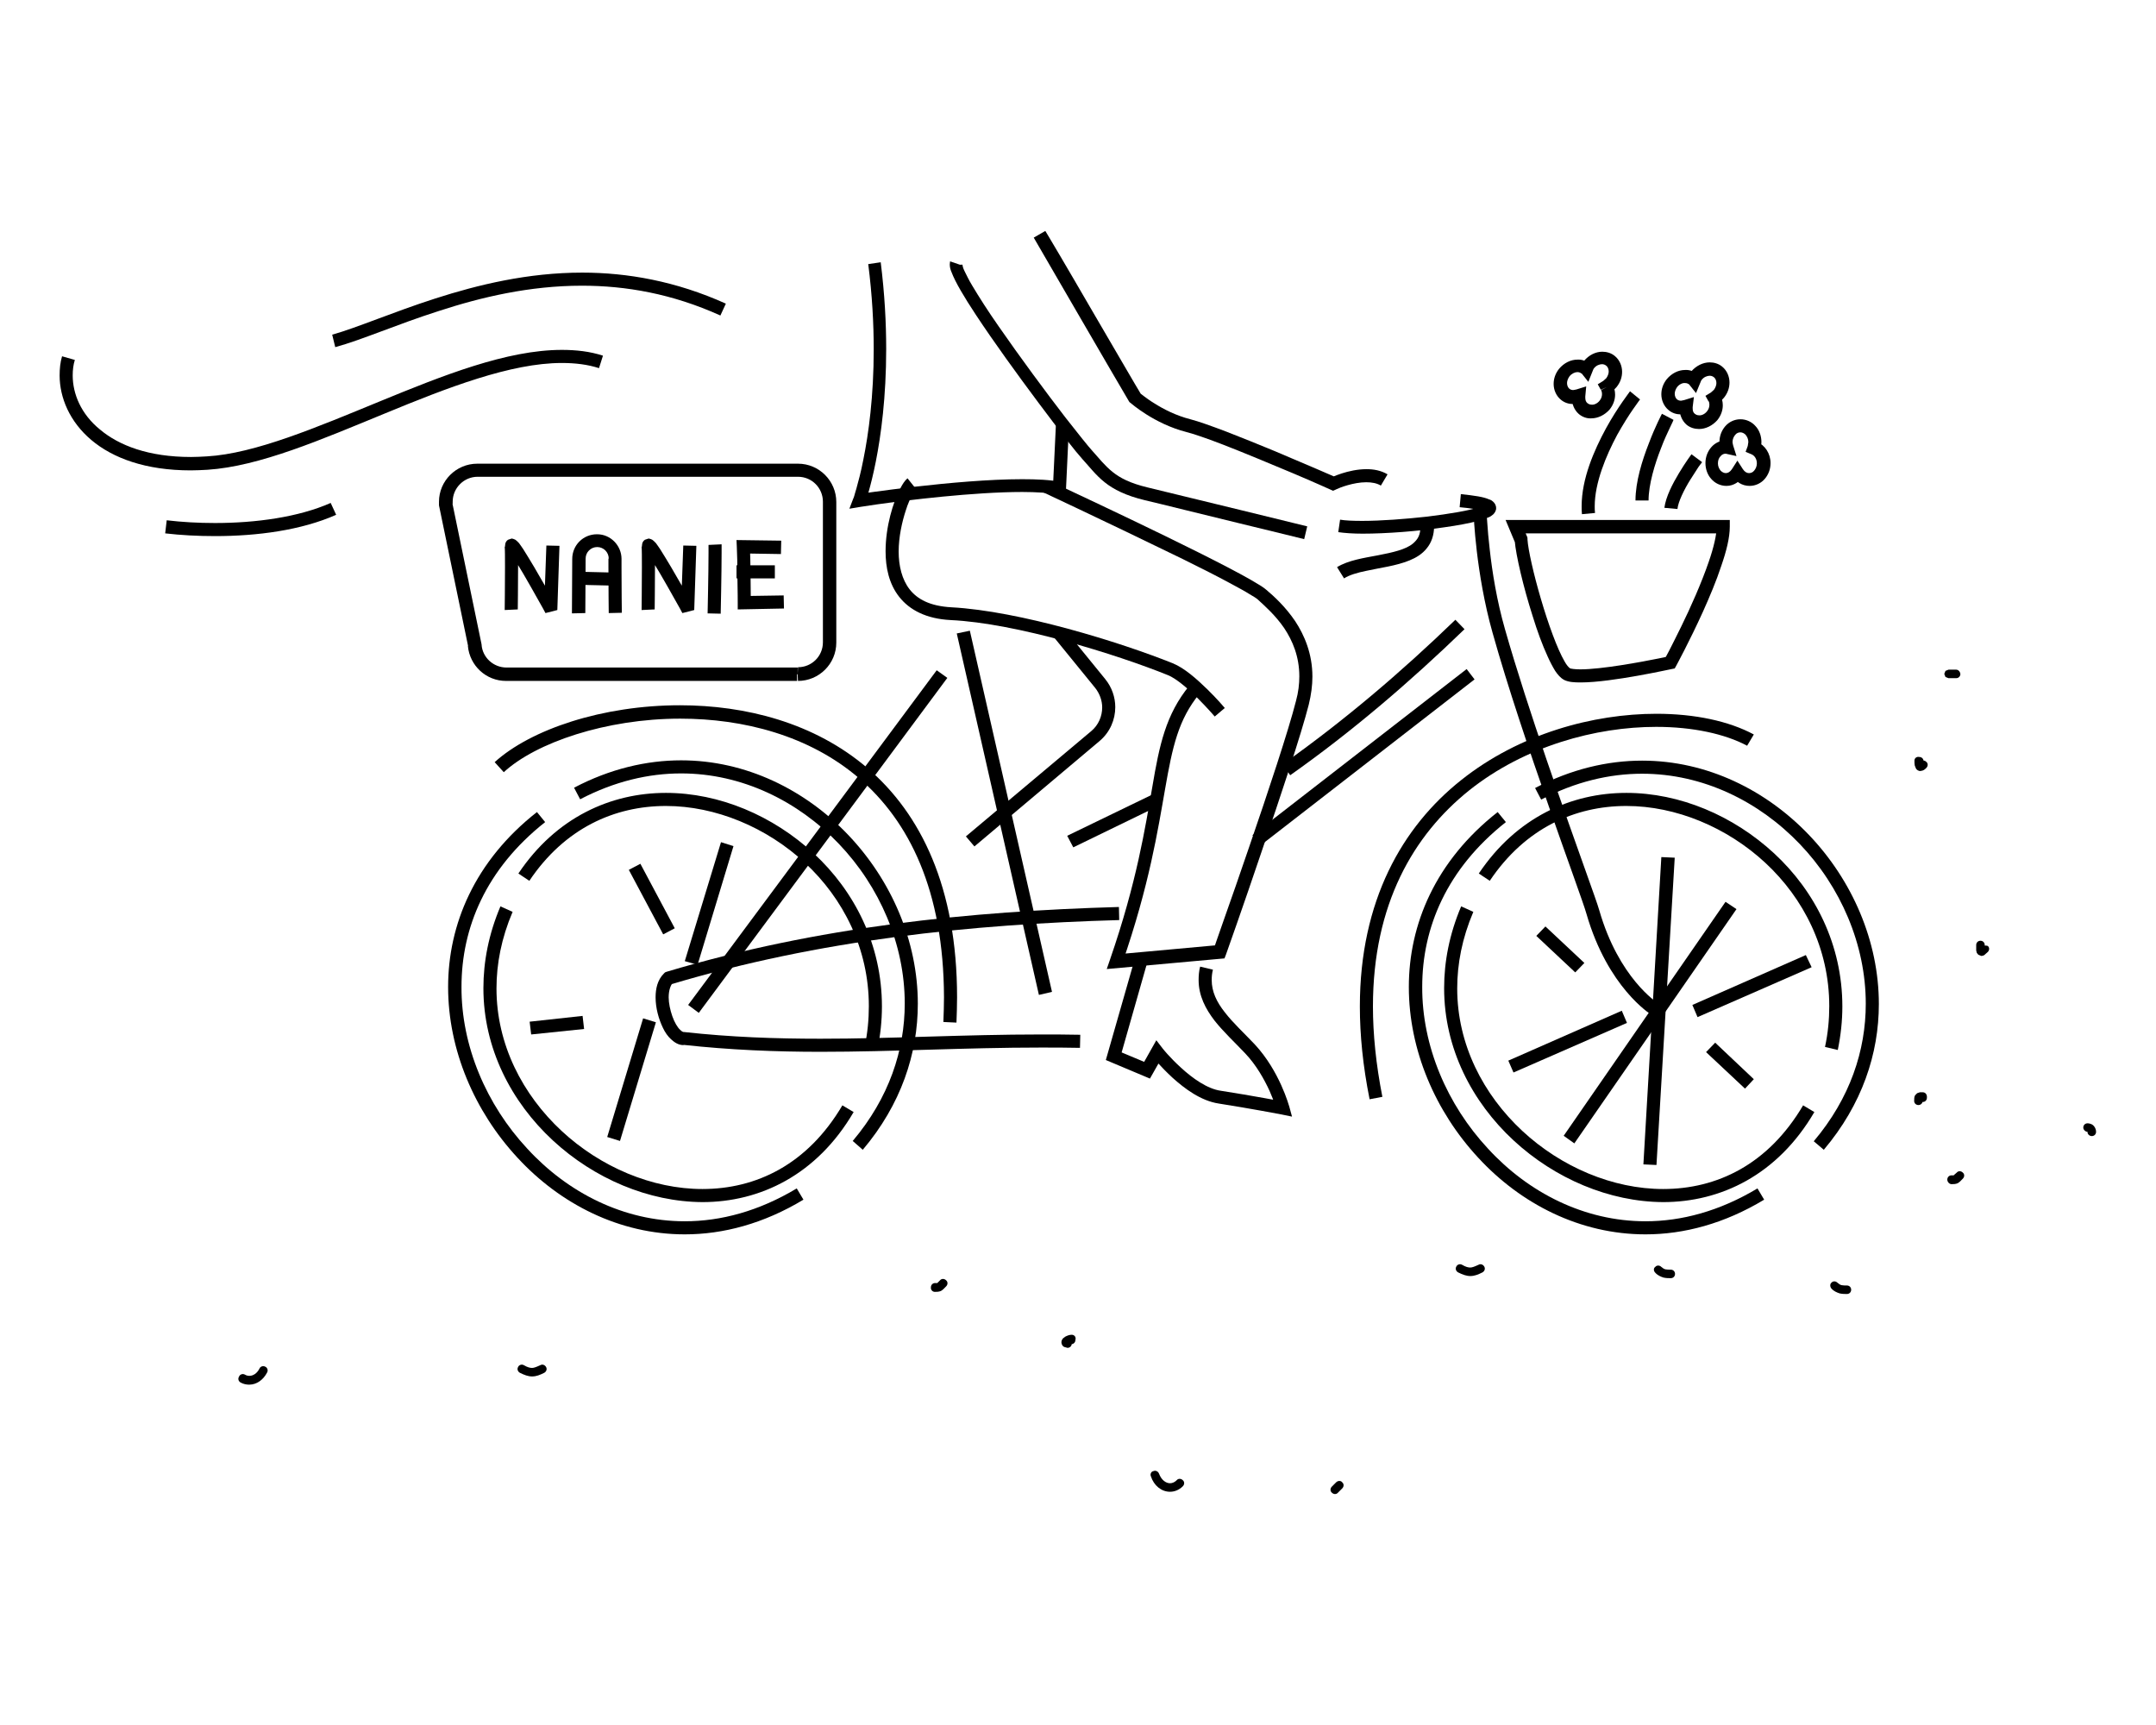 <?xml version="1.0" encoding="utf-8"?>
<!-- Generator: Adobe Illustrator 21.1.0, SVG Export Plug-In . SVG Version: 6.00 Build 0)  -->
<svg version="1.1" id="Layer_1" xmlns="http://www.w3.org/2000/svg" xmlns:xlink="http://www.w3.org/1999/xlink" x="0px" y="0px"
	 viewBox="0 0 708.7 566.9" style="enable-background:new 0 0 708.7 566.9;" xml:space="preserve">
<g id="Layer_2">
</g>
<g>
	<path d="M651.3,311.3l-0.6,0.6h-0.1l0.3,0.4l-0.2-0.4h-0.1l0.3,0.4l-0.2-0.4l0.5,1v-1.2l-0.5,0.1l0.5,1v-1.2v1.3l0.8-1l-0.8-0.3
		v1.3l0.8-1l-0.7,0.8l1.1-0.3l-0.4-0.6l-0.7,0.8l1.1-0.3l0,0c0-0.1,0-0.8,0-1.7c0-0.8-0.6-1.4-1.4-1.4c-0.8,0-1.4,0.6-1.4,1.4
		s0,1.4,0,1.8l0.2,0.8l0.5,0.6l1,0.4c0.9-0.1,1.1-0.4,1.3-0.6l0.8-0.7c0.6-0.6,0.6-1.5,0-2C652.8,310.7,652,310.7,651.3,311.3
		L651.3,311.3z"/>
	<path d="M378.3,485.2c1,3.1,3.5,5.1,6.3,5.1c1.5,0,3-0.6,4.2-1.8c0.6-0.6,0.6-1.5,0-2c-0.6-0.6-1.5-0.6-2,0c-0.7,0.7-1.5,1-2.2,1
		c-1.3,0-2.8-1-3.6-3.1c-0.3-0.8-1.1-1.2-1.8-0.9C378.4,483.6,378,484.5,378.3,485.2L378.3,485.2z"/>
	<path d="M79.1,454.4c0.9,0.5,1.9,0.7,2.8,0.7c2.6,0,4.7-1.7,5.9-4c0.4-0.7,0.1-1.6-0.6-1.9c-0.7-0.4-1.6-0.1-1.9,0.6
		c-0.8,1.6-2.1,2.4-3.3,2.4c-0.5,0-1-0.1-1.5-0.4c-0.7-0.4-1.6-0.1-1.9,0.6C78.1,453.2,78.4,454,79.1,454.4L79.1,454.4z"/>
	<path d="M629.3,250c0,0.5,0,1,0.1,1.6l0.4,1c0.2,0.4,0.9,0.9,1.5,0.8c1-0.1,1.4-0.5,1.9-1c0.6-0.6,0.6-1.5,0-2
		c-0.6-0.6-1.5-0.6-2,0l-0.3,0.2l0.4,0.6v-0.7l-0.4,0.1l0.4,0.6v-0.7v1.1l0.9-0.6l-0.9-0.5v1.1l0.9-0.6l-0.6,0.4l0.7-0.3l-0.1-0.1
		l-0.6,0.4l0.7-0.3l-0.2,0.1h0.2l0,0l-0.2,0.1h0.2c0-0.1-0.1-0.6,0-1.1c0-0.8-0.6-1.4-1.4-1.4C630,248.6,629.3,249.2,629.3,250
		L629.3,250z"/>
	<path d="M643,220.1c-0.9,0-2.5,0-2.5,0l-1,0.4l-0.4,1l0.4,1l1,0.4c0,0,0.3,0,1.2,0c0.8,0,1.4-0.6,1.4-1.4s-0.6-1.4-1.4-1.4
		c-0.8,0-1.2,0-1.2,0l-1,0.4l-0.4,1l0.4,1l1,0.4c0,0,0.4,0,0.9,0s1.1,0,1.6,0c0.8,0,1.4-0.6,1.4-1.4
		C644.3,220.8,643.8,220.1,643,220.1L643,220.1z"/>
	<path d="M170.9,451.2c1.4,0.7,2.7,1.2,4,1.2c1.4,0,2.6-0.5,4-1.2c0.7-0.4,1-1.2,0.6-1.9s-1.2-1-1.9-0.6c-1.3,0.6-2.1,0.9-2.7,0.9
		c-0.7,0-1.5-0.2-2.7-0.9c-0.7-0.4-1.6-0.1-1.9,0.6C169.9,450,170.2,450.8,170.9,451.2L170.9,451.2z"/>
	<path d="M479.3,418.2c1.4,0.7,2.7,1.2,4,1.2c1.4,0,2.6-0.5,4-1.2c0.7-0.4,1-1.2,0.6-1.9c-0.4-0.7-1.2-1-1.9-0.6
		c-1.3,0.6-2.1,0.9-2.7,0.9c-0.7,0-1.5-0.2-2.7-0.9c-0.7-0.4-1.6-0.1-1.9,0.6C478.3,417,478.6,417.8,479.3,418.2L479.3,418.2z"/>
	<path d="M439.2,487.2c-1.4,1.4-1.4,1.4-1.4,1.4c-0.6,0.6-0.6,1.5,0,2c0.6,0.6,1.5,0.6,2,0c0,0,0,0,1.4-1.4c0.6-0.6,0.6-1.5,0-2
		C440.8,486.6,439.8,486.6,439.2,487.2L439.2,487.2z"/>
	<path d="M602,423.5c0.8,0.9,1.8,1.3,2.7,1.6c0.9,0.2,1.7,0.2,2.4,0.2c0.8,0,1.4-0.6,1.4-1.4s-0.6-1.4-1.4-1.4c-0.7,0-1.2,0-1.7-0.1
		s-0.8-0.3-1.4-0.8c-0.6-0.6-1.5-0.6-2,0C601.5,422,601.5,422.9,602,423.5L602,423.5z"/>
	<path d="M544.1,418.3c0.8,0.9,1.8,1.3,2.7,1.6c0.9,0.2,1.7,0.2,2.4,0.2c0.8,0,1.4-0.6,1.4-1.4s-0.6-1.4-1.4-1.4
		c-0.7,0-1.2,0-1.7-0.1s-0.8-0.3-1.4-0.8c-0.6-0.6-1.5-0.6-2,0C543.5,416.8,543.5,417.7,544.1,418.3L544.1,418.3z"/>
	<path d="M641.5,389.2c0.6,0,1.3,0,2-0.3c0.7-0.4,1-0.8,1.7-1.5c0.6-0.6,0.6-1.5,0-2c-0.6-0.6-1.5-0.6-2,0l-0.8,0.7l-0.2,0.2l0,0
		l0,0l0,0l0,0l0,0h-0.1h-0.6c-0.8,0-1.4,0.6-1.4,1.4C640.1,388.5,640.8,389.2,641.5,389.2L641.5,389.2z"/>
	<path d="M307.3,424.6c0.6,0,1.3,0,2-0.3c0.7-0.4,1-0.8,1.7-1.5c0.6-0.6,0.6-1.5,0-2c-0.6-0.6-1.5-0.6-2,0l-0.7,0.7l-0.2,0.2l0,0
		l0,0l0,0l0,0l0,0H308h-0.6c-0.8,0-1.4,0.6-1.4,1.4C305.9,423.9,306.5,424.6,307.3,424.6L307.3,424.6z"/>
	<path d="M686.2,372v-0.6V372L686.2,372v-0.6V372L686.2,372L686.2,372l0.1-0.2L686.2,372L686.2,372l0.1-0.2L686.2,372l0.1-0.2
		l-0.2,0.1L686.2,372l0.1-0.2l-0.2,0.1L686.2,372c-0.1,0.7,0.6,1.4,1.4,1.4c0.8,0,1.4-0.6,1.4-1.4c0-1.2-0.8-2.2-1.5-2.5
		s-1.2-0.3-1.3-0.3c-0.8,0-1.4,0.6-1.4,1.4C684.8,371.3,685.5,372,686.2,372L686.2,372z"/>
	<path d="M632,359h-0.9l-0.9,0.3l-0.7,0.7c-0.4,0.8-0.2,1.2-0.3,1.8c0,0.8,0.6,1.4,1.4,1.4c0.8,0,1.4-0.6,1.4-1.4v-0.6h-0.2l0.2,0.1
		l0,0h-0.2l0.2,0.1l-0.9-0.3l0.7,0.7l0.3-0.4l-0.9-0.3l0.7,0.7l-0.7-0.7l0.3,0.9l0.4-0.2l-0.7-0.7l0.3,0.9l-0.2-0.4l0.1,0.5h0.1
		l-0.2-0.4l0.1,0.5h0.6c0.8,0,1.4-0.6,1.4-1.4C633.5,359.6,632.8,359,632,359L632,359z"/>
	<path d="M352.3,438.7c-0.8,0-1.5,0.3-2.1,0.6l-0.8,0.6c-0.2,0.3-0.5,0.6-0.5,1.3c0,0.6,0.4,1.3,0.9,1.5l1.1,0.3
		c0.8,0,1.4-0.6,1.4-1.4s-0.6-1.4-1.4-1.4l0,0l-0.1,0.8l0.4-0.6l-0.4-0.2l-0.1,0.8l0.4-0.6l-0.7,1h1.2l-0.5-1l-0.7,1h1.2h-0.9
		l0.7,0.6c0,0,0.2-0.1,0.2-0.6h-0.9l0.7,0.6l0,0l0.7-0.2c0.8,0,1.4-0.6,1.4-1.4C353.8,439.4,353.1,438.7,352.3,438.7L352.3,438.7z"
		/>
	<path d="M170.2,200.3c0,0,0.1-7.9,0.1-14.2c0-3.1,0-5.8-0.1-7V179l0,0l-0.7,0.1l0.7-0.1l0,0l-0.7,0.1l0.7-0.1l-1.8,0.2h1.8V179
		l-1.8,0.2h1.8h-1.8l1.6,0.8c0.2-0.5,0.2-0.7,0.2-0.8h-1.8l1.6,0.8l-1.8-0.9l1.1,1.7l0.7-0.8l-1.8-0.9l1.1,1.7l-1.1-1.7v2.1l1.1-0.3
		l-1.1-1.7v2.1v-1.9l-1,1.6c0.1,0.1,0.4,0.3,1,0.3v-1.9l-1,1.6l0.6-1l-0.8,0.8l0.2,0.1l0.6-1l-0.8,0.8l0.2,0.2
		c0.5,0.6,1.3,1.9,2.3,3.5c3,4.8,7.3,12.6,9,15.6l0.8,1.5l2.4-0.6l1.5-0.4l0.7-21.1l-4.3-0.1l-0.7,19.5l2.2,0.1l-0.6-2.1l-0.7,0.2
		l0.6,2.1l1.9-1c-1.3-2.3-4.1-7.3-6.7-11.7c-1.3-2.2-2.6-4.3-3.6-5.9c-0.5-0.8-1-1.4-1.4-2l-0.7-0.7l-0.5-0.4
		c-0.2-0.1-0.6-0.3-1.2-0.4l-1.2,0.4c-0.6,0.4-0.8,0.9-0.9,1.3l-0.1,0.8v0.3l2.1-0.2l-2.2,0.1c0.1,0.9,0.1,3.6,0.1,6.7
		c0,6.2-0.1,14.1-0.1,14.1L170.2,200.3L170.2,200.3z"/>
	<path d="M215.2,200.3c0,0,0.1-7.9,0.1-14.2c0-3.1,0-5.8-0.1-7V179l0,0l-0.7,0.1l0.7-0.1l0,0l-0.7,0.1l0.7-0.1l-1.8,0.2h1.8V179
		l-1.8,0.2h1.8h-1.8l1.6,0.8c0.2-0.5,0.2-0.7,0.2-0.8h-1.8l1.6,0.8l-1.8-0.9l1.1,1.7l0.7-0.8l-1.8-0.9l1.1,1.7l-1.1-1.7v2.1l1.1-0.3
		l-1.1-1.7v2.1v-1.9l-1,1.6c0.1,0.1,0.4,0.3,1,0.3v-1.9l-1,1.6l0.6-1l-0.8,0.8l0.2,0.1l0.6-1l-0.8,0.8l0.2,0.2
		c0.5,0.6,1.3,1.9,2.3,3.5c3,4.8,7.3,12.6,9,15.6l0.8,1.5l2.4-0.6l1.5-0.4l0.7-21.1l-4.3-0.1l-0.7,19.5l2.2,0.1l-0.6-2.1l-0.7,0.2
		l0.6,2.1l1.9-1c-1.3-2.3-4.1-7.3-6.7-11.7c-1.3-2.2-2.6-4.3-3.6-5.9c-0.5-0.8-1-1.4-1.4-2l-0.7-0.7l-0.5-0.4
		c-0.2-0.1-0.6-0.3-1.2-0.4l-1.2,0.4c-0.6,0.4-0.8,0.9-0.9,1.3l-0.1,0.8v0.3l2.1-0.2l-2.2,0.1c0.1,0.9,0.1,3.6,0.1,6.7
		c0,6.2-0.1,14.1-0.1,14.1L215.2,200.3L215.2,200.3z"/>
	<path d="M236.9,201.7c0,0,0.3-13.5,0.3-19.9c0-1.3,0-2.3,0-2.9l-4.3,0.2c0,0.4,0,1.4,0,2.7c0,6.3-0.3,19.8-0.3,19.8L236.9,201.7
		L236.9,201.7z"/>
	<path d="M256.8,177.7l-14.7-0.2l0.1,2.3c0.1,1.5,0.2,6.1,0.2,10.3c0.1,4.2,0.1,8,0.1,8v2.2l15.2-0.3l-0.1-4.3l-13,0.2v2.2h2.2
		c0,0-0.1-15.2-0.3-18.5l-2.2,0.1v2.2l12.4,0.2L256.8,177.7L256.8,177.7z"/>
	<path d="M192.4,201.5l0.1-17.8l0,0v-0.1c0-2.1,1.7-3.8,3.8-3.8v-0.2v0.2l0,0v-0.2v0.2l0,0l0,0c2.1,0,3.8,1.7,3.8,3.8h1.4h-1.4l0,0
		h1.4h-1.4v0.3l2.1-0.3H200c0,0.9,0,1.9,0,2.9c0,6.7,0.1,15,0.1,15l4.3-0.1c0,0-0.1-8.3-0.1-14.9c0-1,0-1.9,0-2.8v-0.1v-0.1
		l-1.9,0.2h1.9v-0.2l-1.9,0.2h1.9H203h1.3l0,0H203h1.3l0,0c0-4.4-3.6-8.1-8-8.1v2.2l0.1-2.2h-0.2c-4.5,0-8.1,3.6-8.1,8.1v0.2
		l2.2-0.1h-2.2l-0.1,17.8L192.4,201.5L192.4,201.5z"/>
	<polyline points="254.7,185.8 242.1,185.8 242.1,190.1 254.7,190.1 	"/>
	<polyline points="189.7,192.2 202.2,192.5 202.3,188.2 189.8,187.9 	"/>
	<path d="M599.5,377.9c12.6-14.9,18.1-31.6,18.1-47.9c0-20.7-8.8-40.7-22.9-55.5c-14.1-14.8-33.6-24.5-54.9-24.5
		c-11.4,0-23.4,2.8-35.2,9l2,3.8c11.3-5.9,22.5-8.5,33.2-8.5c20,0,38.4,9.1,51.8,23.1c13.4,14,21.7,33,21.7,52.5
		c0,15.3-5.1,31-17.1,45.2L599.5,377.9L599.5,377.9z"/>
	<path d="M492.3,266.9c-20.5,16.1-29.2,37-29.2,57.5c0,20.7,8.7,40.9,22.8,56.1c14,15.2,33.5,25.2,55,25.2c12.6,0,25.9-3.5,39-11.4
		l-2.2-3.7c-12.5,7.5-25,10.8-36.8,10.8c-20.1,0-38.5-9.4-51.8-23.9c-13.4-14.4-21.7-33.7-21.6-53.2c0-19.3,8-38.7,27.5-54.1
		L492.3,266.9L492.3,266.9z"/>
	<path d="M604.1,345.1c1-4.9,1.5-9.6,1.5-14.3c0-20.3-9-37.9-22.4-50.3s-31-19.9-48.6-19.9c-18.1,0-36.1,8-48.5,26.5l3.6,2.4
		c11.6-17.3,28-24.6,44.9-24.6c16.3,0,33.1,7,45.7,18.7c12.6,11.7,21,28.2,21,47.1c0,4.3-0.4,8.8-1.4,13.4L604.1,345.1L604.1,345.1z
		"/>
	<path d="M480.3,297.9c-3.9,9.2-5.6,18.2-5.6,26.9c0,19.8,9.2,37.4,22.8,50c13.6,12.6,31.5,20.2,49.2,20.3
		c18.9,0,37.6-8.9,49.7-29.6l-3.7-2.2c-11.5,19.5-28.4,27.5-46,27.5c-16.5,0-33.5-7.2-46.3-19.1S479,343.3,479,324.9
		c0-8.1,1.6-16.5,5.3-25.2L480.3,297.9L480.3,297.9z"/>
	<path d="M283.6,377.9c12.6-14.9,18.1-31.6,18.1-48c0-20.7-8.8-40.7-22.9-55.5s-33.6-24.5-54.9-24.5c-11.4,0-23.4,2.8-35.2,9l2,3.8
		c11.3-5.9,22.5-8.5,33.2-8.5c20,0,38.4,9.1,51.8,23.1s21.7,33,21.7,52.5c0,15.3-5.1,31-17.1,45.2L283.6,377.9L283.6,377.9z"/>
	<path d="M176.5,266.9c-20.5,16.1-29.2,37-29.2,57.5c0,20.7,8.7,40.9,22.8,56.1c14,15.2,33.5,25.2,55,25.2c12.6,0,25.9-3.5,39-11.4
		l-2.2-3.7c-12.5,7.5-25,10.8-36.8,10.8c-20.1,0-38.5-9.4-51.8-23.9c-13.4-14.4-21.7-33.7-21.6-53.2c0-19.3,8-38.7,27.5-54.1
		L176.5,266.9L176.5,266.9z"/>
	<path d="M288.4,345.1c1-4.9,1.5-9.6,1.5-14.3c0-20.3-9-37.9-22.4-50.3s-31-19.9-48.6-19.9c-18.1,0-36.1,8-48.5,26.5l3.6,2.4
		c11.6-17.3,28-24.6,44.9-24.6c16.3,0,33.1,7,45.7,18.7s21,28.2,21,47.1c0,4.3-0.4,8.8-1.4,13.4L288.4,345.1L288.4,345.1z"/>
	<path d="M164.5,297.9c-3.9,9.2-5.6,18.2-5.6,26.9c0,19.8,9.2,37.4,22.8,50s31.5,20.2,49.2,20.3c18.9,0,37.6-8.9,49.7-29.6l-3.7-2.2
		c-11.5,19.5-28.4,27.5-46,27.5c-16.5,0-33.5-7.2-46.3-19.1s-21.4-28.4-21.4-46.8c0-8.1,1.6-16.5,5.3-25.2L164.5,297.9L164.5,297.9z
		"/>
	<path d="M165.6,253.8c10.5-9.7,33.6-17.6,58-17.6c20.7,0,42.4,5.5,58.8,19.6s27.8,36.8,27.9,72c0,2.6-0.1,5.3-0.2,8.1l4.3,0.2
		c0.1-2.8,0.2-5.6,0.2-8.3c0-36.1-11.9-60.3-29.4-75.3c-17.5-15-40.2-20.7-61.7-20.7c-25.4,0-49,7.9-60.9,18.7L165.6,253.8
		L165.6,253.8z"/>
	<path d="M576.5,241.4c-8.2-4.4-19.4-6.8-32-6.8c-20.7,0-45,6.5-64.2,21.8C461,271.7,447,296,447,330.8c0,9.4,1,19.5,3.2,30.5
		l4.2-0.8c-2.1-10.7-3.1-20.6-3.1-29.7c0-33.7,13.4-56.4,31.6-71c18.3-14.6,41.7-20.9,61.5-20.9c12,0,22.6,2.3,29.9,6.2L576.5,241.4
		L576.5,241.4z"/>
	<path d="M484.4,168.9c0,0.1,0.7,19.5,6.2,39c5.1,18.2,12.3,39.4,18.5,57.1c3.1,8.8,5.9,16.8,8.1,22.9c2.2,6.2,3.8,10.7,4.3,12.5
		c7,24.2,21,32.9,21.3,33.1l2.3-3.7l0,0c-0.5-0.3-13-8.4-19.4-30.6c-0.6-2.1-2.2-6.5-4.4-12.7c-6.6-18.6-18.9-52.7-26.6-79.7
		c-2.7-9.4-4.2-18.9-5-26.1c-0.4-3.6-0.7-6.6-0.8-8.6c-0.2-2.1-0.2-3.2-0.2-3.2L484.4,168.9L484.4,168.9z"/>
	<path d="M439.9,174.9c2.1,0.3,4.8,0.5,8,0.5c7.8,0,18.3-0.8,26.9-2.1c4.3-0.6,8.1-1.3,11-2.1c1.4-0.4,2.6-0.8,3.6-1.2
		c0.5-0.2,0.9-0.5,1.4-0.9c0.4-0.4,1-1.1,1-2.1c0-0.7-0.3-1.3-0.6-1.7c-0.6-0.7-1.1-1-1.8-1.2c-1.8-0.8-4.6-1.2-9.2-1.7l-0.4,4.3
		c3.3,0.3,5.7,0.7,7,1.1c0.7,0.2,1.1,0.4,1.1,0.4l0,0l0.6-0.8l-0.8,0.5l0.2,0.3l0.6-0.8l-0.8,0.5l1.3-0.9h-1.6l0.3,0.9l1.3-0.9h-1.6
		h1.4l-1-1c0,0-0.4,0.3-0.4,1h1.4l-1-1l0.1,0.1l-0.1-0.1l0,0l0.1,0.1l-0.1-0.1c-0.1,0.1-0.7,0.4-1.6,0.7c-3.2,1.1-9.8,2.2-17.1,3.1
		c-7.2,0.8-15.2,1.4-21.3,1.4c-3,0-5.6-0.1-7.3-0.4L439.9,174.9L439.9,174.9z"/>
	<path d="M466.9,173.2c0,2.7-0.9,4.1-2.4,5.4c-2.3,2-6.8,3-11.5,3.9s-9.7,1.6-13.5,3.9l2.3,3.7c1.7-1.1,4.4-1.9,7.4-2.5
		c4.5-1,9.7-1.6,14.1-3.4c2.2-0.9,4.2-2.1,5.7-4c1.5-1.8,2.4-4.3,2.4-7.2h-4.5V173.2z"/>
	<path d="M367.8,298.1c-49,1.4-98.8,6.4-148.7,21.3l-0.5,0.2l-0.4,0.4c-2.1,2.1-2.7,5-2.7,7.8c0,3.5,1,7.1,2.4,10
		c0.7,1.5,1.6,2.8,2.7,3.8c1.1,1,2.4,1.9,4.1,1.9v-2.2l-0.2,2.1c15.5,1.7,30.5,2.3,45.2,2.3c23.9,0,47.4-1.4,72.4-1.4
		c4.3,0,8.5,0,12.9,0.1l0.1-4.3c-4.4-0.1-8.7-0.1-13-0.1c-25.2,0-48.6,1.4-72.4,1.4c-14.7,0-29.4-0.5-44.8-2.2h-0.1h-0.1
		c-0.1,0-0.5-0.1-1.1-0.7c-0.9-0.8-1.9-2.5-2.6-4.5c-0.7-2-1.2-4.3-1.2-6.2c0-2.2,0.6-4,1.4-4.8l-1.5-1.5l0.6,2.1
		c49.4-14.8,98.8-19.8,147.6-21.2L367.8,298.1L367.8,298.1z"/>
	<polyline points="229.7,332.9 311.4,222.8 307.9,220.3 226.2,330.3 	"/>
	<polyline points="314.5,208.2 341.5,327 345.8,326 318.8,207.3 	"/>
	<path d="M414.3,277.9c23.5-18.2,46.9-36.4,70.4-54.6l-2.6-3.4c-23.5,18.2-46.9,36.4-70.4,54.6L414.3,277.9L414.3,277.9z"/>
	<path d="M424.1,254.8c20.4-14.4,39.4-30.7,57.3-48l-3-3.1c-17.8,17.2-36.7,33.3-56.8,47.5L424.1,254.8L424.1,254.8z"/>
	<path d="M500.1,177.5l-2.2,0.2c0.4,4.8,2.8,15.1,5.9,24.8c1.5,4.9,3.2,9.5,4.9,13.2c0.8,1.8,1.7,3.5,2.5,4.8c0.9,1.3,1.7,2.3,3,3
		c1.5,0.7,3.2,0.8,5.4,0.8c5.2,0,12.5-1.1,18.7-2.2s11.1-2.2,11.2-2.2l1-0.2l0.5-0.9c0,0,4.4-8.1,8.8-17.8c2.2-4.9,4.4-10.1,6-15
		c1.7-4.9,2.8-9.3,2.8-12.9v-2.2h-73.7l3.1,7.4L500.1,177.5l-2.2,0.2L500.1,177.5l2-0.8l-0.6-1.4h65v-2.2h-2.2c0,2.6-1,6.9-2.6,11.5
		c-2.4,7-6,15.1-9.1,21.4c-1.5,3.1-2.9,5.8-3.9,7.8c-1,1.9-1.6,3-1.6,3l1.9,1l-0.5-2.1c0,0-1.2,0.3-3.2,0.7
		c-5.9,1.2-18.9,3.6-25.8,3.6c-1.8,0-3.3-0.2-3.5-0.4l-0.1-0.1c-0.3-0.2-1-1-1.6-2.1c-2.4-4.1-5.4-12.4-7.8-20.6
		c-2.4-8.1-4.2-16.2-4.4-19.5v-0.4l-0.1-0.3L500.1,177.5z"/>
	<path d="M556,149.3c0,0-2,2.7-4.1,6.2s-4.3,7.7-4.8,11.4l4.3,0.4c0.2-2.3,2.2-6.4,4.2-9.6c1-1.6,2-3.1,2.7-4.2
		c0.4-0.5,0.7-1,0.9-1.2l0.3-0.4L556,149.3L556,149.3z"/>
	<path d="M546.3,136c0,0-2.2,4.1-4.3,9.7c-2.2,5.6-4.4,12.6-4.4,18.8h4.3c0-5.2,2-11.9,4.1-17.2c1-2.7,2.1-5,2.9-6.7
		c0.4-0.8,0.7-1.5,0.9-1.9s0.3-0.7,0.3-0.7L546.3,136L546.3,136z"/>
	<path d="M535.8,128.6c0,0.1-4,5.1-7.9,12.2c-3.9,7.2-8,16.5-8,25.6c0,0.9,0,1.8,0.1,2.6l4.3-0.4c-0.1-0.7-0.1-1.5-0.1-2.2
		c0-7.7,3.7-16.6,7.4-23.5c1.9-3.4,3.8-6.4,5.2-8.4c0.7-1,1.3-1.8,1.7-2.4c0.4-0.6,0.6-0.8,0.6-0.8L535.8,128.6L535.8,128.6z"/>
	<path d="M576.5,147.3l2,0.7c0.3-0.8,0.5-1.8,0.5-2.7c0-2-0.7-3.9-1.9-5.2c-1.2-1.4-3-2.3-5-2.3s-3.8,0.9-5,2.3
		c-1.2,1.4-1.9,3.2-1.9,5.2c0,0.9,0.2,1.7,0.4,2.3l2.1-0.6l0.5-2.1l-0.3-0.1l-0.2-0.1h-0.2c-2,0-3.8,0.9-5,2.3
		c-1.2,1.4-1.9,3.2-1.9,5.2s0.7,3.9,1.9,5.2c1.2,1.4,3,2.3,5,2.3c2.5,0,4.4-1.5,5.6-3.2l-1.8-1.2l-1.8,1.2c1.1,1.8,3.1,3.2,5.6,3.2
		c2,0,3.8-0.9,5-2.3c1.2-1.4,1.9-3.2,1.9-5.2c0-3.1-1.8-5.9-4.5-7L576.5,147.3l2,0.7L576.5,147.3l-0.8,2c1,0.4,1.8,1.5,1.8,3
		c0,1-0.4,1.8-0.9,2.4c-0.5,0.6-1.1,0.8-1.7,0.8c-0.7,0-1.4-0.4-2-1.3l-1.8-2.8l-1.8,2.8c-0.6,0.9-1.3,1.3-2,1.3
		c-0.6,0-1.2-0.3-1.7-0.8c-0.5-0.6-0.9-1.4-0.9-2.4s0.3-1.8,0.9-2.4c0.5-0.6,1.1-0.8,1.8-0.8v-2.2l-0.5,2.1l0.3,0.1l3.6,0.8
		l-1.1-3.5c-0.1-0.5-0.2-0.8-0.2-1.1c0-1,0.4-1.8,0.9-2.4c0.5-0.6,1.1-0.8,1.7-0.8c0.6,0,1.2,0.3,1.7,0.8c0.5,0.6,0.9,1.4,0.9,2.4
		l-0.2,1.3l-0.7,1.9l1.9,0.8L576.5,147.3z"/>
	<path d="M563.5,130.7l1.1,1.8c0.8-0.5,1.5-1.1,2.1-1.8c1.2-1.5,1.8-3.2,1.8-5c0-1.9-0.8-3.9-2.4-5.2c-1.2-1-2.7-1.4-4.1-1.4
		c-2.2,0-4.4,1.1-6,2.9c-0.6,0.7-0.9,1.5-1.2,2.1l2,0.8l1.7-1.4l-0.2-0.2l-0.1-0.2L558,123c-1.2-1-2.7-1.5-4.1-1.4
		c-2.2,0-4.4,1.1-6,3c-1.2,1.5-1.8,3.2-1.8,5c0,1.9,0.8,3.9,2.4,5.2c1.2,1,2.6,1.4,4,1.4c0.8,0,1.6-0.1,2.4-0.4l-0.7-2.1l-2.1-0.2
		v0.9c0,1.8,0.7,3.8,2.3,5.2c1.2,1,2.7,1.4,4.1,1.4c2.2,0,4.4-1.1,6-2.9c1.2-1.5,1.8-3.2,1.8-4.9c0-1.2-0.3-2.3-0.8-3.4L563.5,130.7
		l1.1,1.8L563.5,130.7l-1.9,1c0.2,0.4,0.3,0.8,0.3,1.3c0,0.7-0.2,1.5-0.8,2.2c-0.7,0.9-1.8,1.4-2.6,1.3c-0.6,0-1-0.2-1.4-0.5
		c-0.5-0.4-0.7-0.9-0.7-1.8v-0.4l0.4-3.3l-3.2,1l-1,0.2c-0.5,0-0.9-0.1-1.3-0.4c-0.5-0.4-0.8-1.1-0.8-1.9c0-0.7,0.3-1.5,0.8-2.2
		c0.7-0.9,1.8-1.4,2.6-1.3c0.6,0,1,0.2,1.4,0.5l1.4-1.7l-1.7,1.4l0.2,0.2l2.3,2.9l1.4-3.4c0.2-0.5,0.3-0.8,0.5-1
		c0.7-0.9,1.8-1.3,2.6-1.3c0.6,0,1,0.2,1.4,0.5c0.5,0.4,0.8,1.1,0.8,1.9c0,0.7-0.3,1.5-0.8,2.2l-1,0.9l-1.8,1.1l1,1.8L563.5,130.7z"
		/>
	<path d="M528.2,127.2l1.1,1.8c0.8-0.5,1.5-1.1,2.1-1.8c1.2-1.5,1.8-3.2,1.8-5c0-1.9-0.8-3.9-2.4-5.2c-1.2-1-2.7-1.4-4.1-1.4
		c-2.2,0-4.4,1.1-6,3l0,0c-0.6,0.7-0.9,1.5-1.2,2.1l2,0.8l1.7-1.3L523,120l-0.2-0.2l-0.2-0.2c-1.2-1-2.7-1.5-4.1-1.4
		c-2.2,0-4.4,1.1-6,3c-1.2,1.5-1.8,3.2-1.8,5c0,1.9,0.8,3.9,2.4,5.2c1.2,1,2.6,1.4,4,1.4c0.8,0,1.6-0.1,2.4-0.4l-0.7-2.1l-2.1-0.2
		v0.8c0,1.8,0.7,3.8,2.3,5.2c1.2,1,2.7,1.5,4.1,1.4c2.2,0,4.4-1.1,6-2.9c1.2-1.5,1.8-3.2,1.8-4.9c0-1.2-0.3-2.3-0.8-3.4L528.2,127.2
		l1.1,1.8L528.2,127.2l-1.9,1c0.2,0.4,0.3,0.8,0.3,1.3c0,0.7-0.2,1.5-0.8,2.2c-0.7,0.9-1.8,1.4-2.6,1.3c-0.6,0-1-0.2-1.4-0.5
		c-0.5-0.4-0.7-1-0.7-1.8v-0.4l0.3-3.3l-3.2,1l-1,0.2c-0.5,0-0.9-0.1-1.3-0.4c-0.5-0.4-0.8-1.1-0.8-1.9c0-0.7,0.3-1.5,0.8-2.2
		c0.7-0.9,1.8-1.4,2.6-1.4c0.6,0,1,0.2,1.4,0.5l1.4-1.7l-1.7,1.3l0.2,0.2l2.3,2.9l1.4-3.5c0.2-0.5,0.3-0.8,0.5-1l0,0
		c0.7-0.9,1.8-1.3,2.6-1.3c0.6,0,1,0.2,1.4,0.5c0.5,0.4,0.8,1.1,0.8,1.9c0,0.7-0.3,1.5-0.8,2.2l-1,0.9l-1.8,1.1l1,1.8L528.2,127.2z"
		/>
	<path d="M262.2,221.6v-2.2h-95.7c-4.3,0-7.9-3.3-8.2-7.5v-0.1l-9.6-46.4l-2.1,0.4l2.2-0.2v-0.7c0-4.5,3.7-8.2,8.2-8.2h105.3
		c4.6,0,8.2,3.7,8.2,8.2v46.2c0,4.6-3.7,8.2-8.2,8.2L262.2,221.6l0.1,2.2c6.9,0,12.6-5.6,12.6-12.6V165c0-6.9-5.6-12.6-12.6-12.6
		H156.9c-7,0-12.6,5.7-12.6,12.5v1.1v0.1l9.6,46.4l2.1-0.4l-2.2,0.2c0.6,6.5,6,11.5,12.5,11.5H262v-2.2H262.2L262.2,221.6z"/>
	<path d="M285.4,86.8c1.3,10.2,1.8,19.6,1.8,28c0,15.5-1.7,27.8-3.4,36.2c-0.8,4.2-1.7,7.4-2.3,9.6c-0.3,1.1-0.6,1.9-0.7,2.4
		l-0.2,0.6l-0.1,0.2l-1.3,3.4l3.6-0.6c0,0,2-0.3,5.3-0.8c10-1.4,32.1-4.1,47.9-4.1c4.7,0,8.9,0.3,11.9,0.8l2.4,0.5l1.1-23.5
		l-4.3-0.2l-1,21.1l2.2,0.1l0.4-2.1c-3.5-0.7-7.8-0.9-12.7-0.9c-21.7,0-53.8,4.9-53.9,4.9l0.3,2.1l2,0.7c0.1-0.2,6.9-18.9,6.9-50.5
		c0-8.6-0.5-18.1-1.8-28.5L285.4,86.8L285.4,86.8z"/>
	<path d="M298.3,157.2c-1,0.9-1.6,1.9-2.4,3.4c-2.3,4.4-4.8,12.4-4.8,20.6c0,5.3,1.1,10.7,4.5,15s8.9,7.2,16.9,7.6
		c21.5,1,54.6,11.3,71.4,18.1c2.6,1,6.7,4.5,9.8,7.6c1.6,1.6,3,3.1,4,4.2s1.6,1.8,1.6,1.8l3.3-2.8c0,0-2.5-3-5.8-6.2
		c-3.4-3.3-7.4-6.9-11.3-8.5c-17.2-6.9-50.3-17.2-72.8-18.4c-7.1-0.4-11.2-2.7-13.7-5.9s-3.6-7.7-3.6-12.4c0-4.8,1.1-9.8,2.4-13.7
		c0.6-2,1.4-3.6,2-4.9c0.3-0.6,0.6-1.1,0.9-1.5l0.3-0.4l0.1-0.1l0,0l-0.1-0.1l0.1,0.1l0,0l-0.1-0.1l0.1,0.1L298.3,157.2L298.3,157.2
		z"/>
	<path d="M343.1,161.9c0,0,4.1,1.9,10.2,4.8c9.3,4.4,23.3,11.1,35.6,17.1c6.1,3,11.8,5.9,16.2,8.3c2.2,1.2,4.1,2.2,5.5,3.1
		c1.4,0.8,2.5,1.5,2.8,1.8c2.4,2.2,5.8,5.2,8.7,9.4c2.8,4.2,5,9.4,5,15.9c0,2.5-0.3,5.2-1.1,8.1c-2.4,9.5-9.2,30-15.4,48
		c-3.1,9-6,17.5-8.2,23.6c-2.2,6.2-3.5,10.1-3.5,10.1l2,0.7l-0.2-2.2l-34,3.1l0.2,2.2l2,0.7c8.9-25.7,11.7-43.8,14.1-57.4
		c2.4-13.7,4.3-22.7,11.3-31.2l-3.3-2.7c-7.8,9.5-9.9,19.6-12.2,33.2c-2.4,13.7-5.1,31.3-13.9,56.8l-1.1,3.2l38.7-3.5l0.5-1.3
		c0,0,5.6-15.7,11.7-33.8c6.2-18.1,13-38.5,15.5-48.3c0.8-3.3,1.2-6.3,1.2-9.2c0-7.5-2.6-13.6-5.7-18.3c-3.2-4.7-6.9-8.1-9.4-10.2
		c-1-0.9-2.7-1.9-5.1-3.3c-16.4-9.4-66.2-32.5-66.2-32.5L343.1,161.9L343.1,161.9z"/>
	<path d="M346.4,209.4l13.6,16.7c1.5,1.9,2.3,4.2,2.3,6.4c0,2.9-1.2,5.8-3.6,7.8l-41.2,34.6l2.8,3.3l41.2-34.7
		c3.4-2.9,5.1-7,5.1-11.1c0-3.2-1.1-6.5-3.3-9.2l-13.6-16.7L346.4,209.4L346.4,209.4z"/>
	<polyline points="352.8,278.5 381.2,264.7 379.3,260.9 350.8,274.7 	"/>
	<path d="M312.3,85.9l-0.1,1c0,0.9,0.2,1.7,0.6,2.6c1.2,3.2,4.1,8.1,8,14c5.8,8.8,13.7,19.7,20.5,28.8c3.4,4.6,6.6,8.7,9.1,12
		c2.5,3.2,4.4,5.5,5.4,6.6c2.4,2.6,4.3,5.2,7.3,7.6c3,2.4,7,4.4,13.2,5.9c6,1.4,19.1,4.7,30.7,7.5s21.7,5.3,21.7,5.3l1-4.2
		c0,0-40.4-9.9-52.5-12.8c-5.8-1.4-9-3.1-11.5-5.1s-4.3-4.3-6.8-7.1c-1.1-1.2-4.4-5.3-8.7-10.8c-6.4-8.3-14.9-19.8-21.9-29.9
		c-3.5-5-6.5-9.7-8.7-13.4c-1.1-1.8-1.9-3.5-2.5-4.7c-0.3-0.6-0.5-1.1-0.6-1.5l-0.1-0.5V87h-0.8l0.8,0.3V87h-0.8l0.8,0.3L312.3,85.9
		L312.3,85.9z"/>
	<path d="M339.8,78.1c0,0,28.3,48.8,31.3,53.8l0.2,0.3l0.3,0.2c0.1,0.1,7.8,6.9,18.4,9.6c2.3,0.6,6.5,2,11.4,3.9
		c7.3,2.8,16.3,6.6,23.5,9.6c7.1,3,12.4,5.4,12.4,5.4l0.9,0.4l0.9-0.4l0.2-0.1c1-0.5,5.6-2.3,9.8-2.3c1.8,0,3.5,0.3,4.8,1.1l2.2-3.7
		c-2.2-1.3-4.6-1.7-6.9-1.7c-6.1,0-11.7,2.8-11.8,2.8l0.9,1.9l0.9-2c0,0-9.4-4.1-20.1-8.6c-5.3-2.2-11-4.5-15.9-6.4
		c-5-1.9-9.2-3.4-11.9-4.1c-4.7-1.2-8.8-3.3-11.8-5.2c-1.5-0.9-2.7-1.8-3.5-2.4l-0.9-0.7l-0.3-0.2l-1.4,1.6l1.8-1.1
		c-1.5-2.4-9.3-15.9-16.8-28.7c-3.7-6.4-7.4-12.7-10.1-17.3s-4.7-7.9-4.7-7.9L339.8,78.1L339.8,78.1z"/>
	<polyline points="567.2,296.4 514,373.3 517.5,375.8 570.8,298.8 	"/>
	<polyline points="546.1,281.7 540.2,382.7 544.5,382.9 550.5,281.9 	"/>
	<polyline points="558,334.3 595.5,317.9 593.6,313.9 556.3,330.3 	"/>
	<polyline points="560.8,345.8 573.6,357.8 576.5,354.7 563.8,342.7 	"/>
	<polyline points="505,307.6 517.8,319.6 520.8,316.5 508,304.5 	"/>
	<polyline points="497.5,352.5 534.8,336.2 533.1,332.2 495.8,348.6 	"/>
	<polyline points="206.7,285.9 218,307.1 221.8,305.1 210.5,283.9 	"/>
	<polyline points="229.3,317.1 241.1,278.1 237,276.8 225.1,315.9 	"/>
	<polyline points="174.6,340 192,338.2 191.5,333.9 174.1,335.8 	"/>
	<polyline points="203.8,375 215.6,336 211.4,334.7 199.6,373.7 	"/>
	<path d="M372.8,315.9l-9.3,32.5l14.5,6.1l4.3-7.6l-1.9-1.1l-1.7,1.3c0,0.1,2.7,3.4,6.7,7.1c4,3.6,9.3,7.6,15.2,8.5
		c5.1,0.8,10.3,1.7,14.2,2.4c3.9,0.7,6.5,1.2,6.5,1.2l3.4,0.7l-0.9-3.3c-0.1-0.2-3.1-11.6-11.4-20.5c-3.5-3.7-7.2-7.1-9.8-10.5
		c-2.7-3.4-4.3-6.8-4.3-10.6c0-1.1,0.1-2.2,0.4-3.4l-4.2-1c-0.4,1.5-0.5,3-0.5,4.4c0,5.2,2.3,9.5,5.2,13.3c3,3.8,6.7,7.2,10.1,10.8
		c3.7,3.9,6.3,8.6,8,12.3c0.8,1.8,1.4,3.4,1.8,4.6c0.2,0.6,0.3,1,0.4,1.3l0.1,0.4l2.1-0.6l0.4-2.1c0,0-10.5-2-20.8-3.6
		c-4.4-0.6-9.3-4.1-13-7.5c-1.9-1.7-3.4-3.3-4.5-4.5c-0.5-0.6-1-1.1-1.3-1.5l-0.4-0.5l-2-2.6l-4,7.1l-7.4-3.1l8.2-28.8L372.8,315.9
		L372.8,315.9z"/>
	<path d="M20.4,117.1c-0.6,2-0.8,4.1-0.8,6.3c0,7.3,3.3,15.2,10.4,21.2s17.9,10,32.7,10c1.8,0,3.6-0.1,5.5-0.2
		c17.1-1.1,37.6-10,58.3-18.5c20.6-8.5,41.4-16.6,58.2-16.6c4.4,0,8.5,0.5,12.2,1.7l1.3-4.1c-4.3-1.4-8.8-1.9-13.5-1.9
		c-18.1,0-39.1,8.4-59.8,16.9S83.8,149.1,68,150c-1.8,0.1-3.5,0.2-5.2,0.2c-14,0-23.7-3.8-29.9-9c-6.3-5.1-9-11.8-9-17.8
		c0-1.8,0.2-3.5,0.7-5.1L20.4,117.1L20.4,117.1z"/>
	<path d="M110.2,114.1c8.8-2.4,20.3-7.5,34.1-11.9c13.8-4.5,29.7-8.3,47-8.3c14.3,0,29.6,2.6,45.5,9.8l1.8-3.9
		c-16.4-7.4-32.4-10.2-47.2-10.2c-17.9,0-34.3,4-48.3,8.5s-25.7,9.6-33.9,11.9L110.2,114.1L110.2,114.1z"/>
	<path d="M54.3,175.3c5.1,0.6,10.7,0.9,16.4,0.9c13.8,0,28.3-1.9,39.8-7l-1.8-3.9c-10.6,4.7-24.7,6.6-38,6.6
		c-5.5,0-10.9-0.3-15.9-0.9L54.3,175.3L54.3,175.3z"/>
</g>
</svg>
